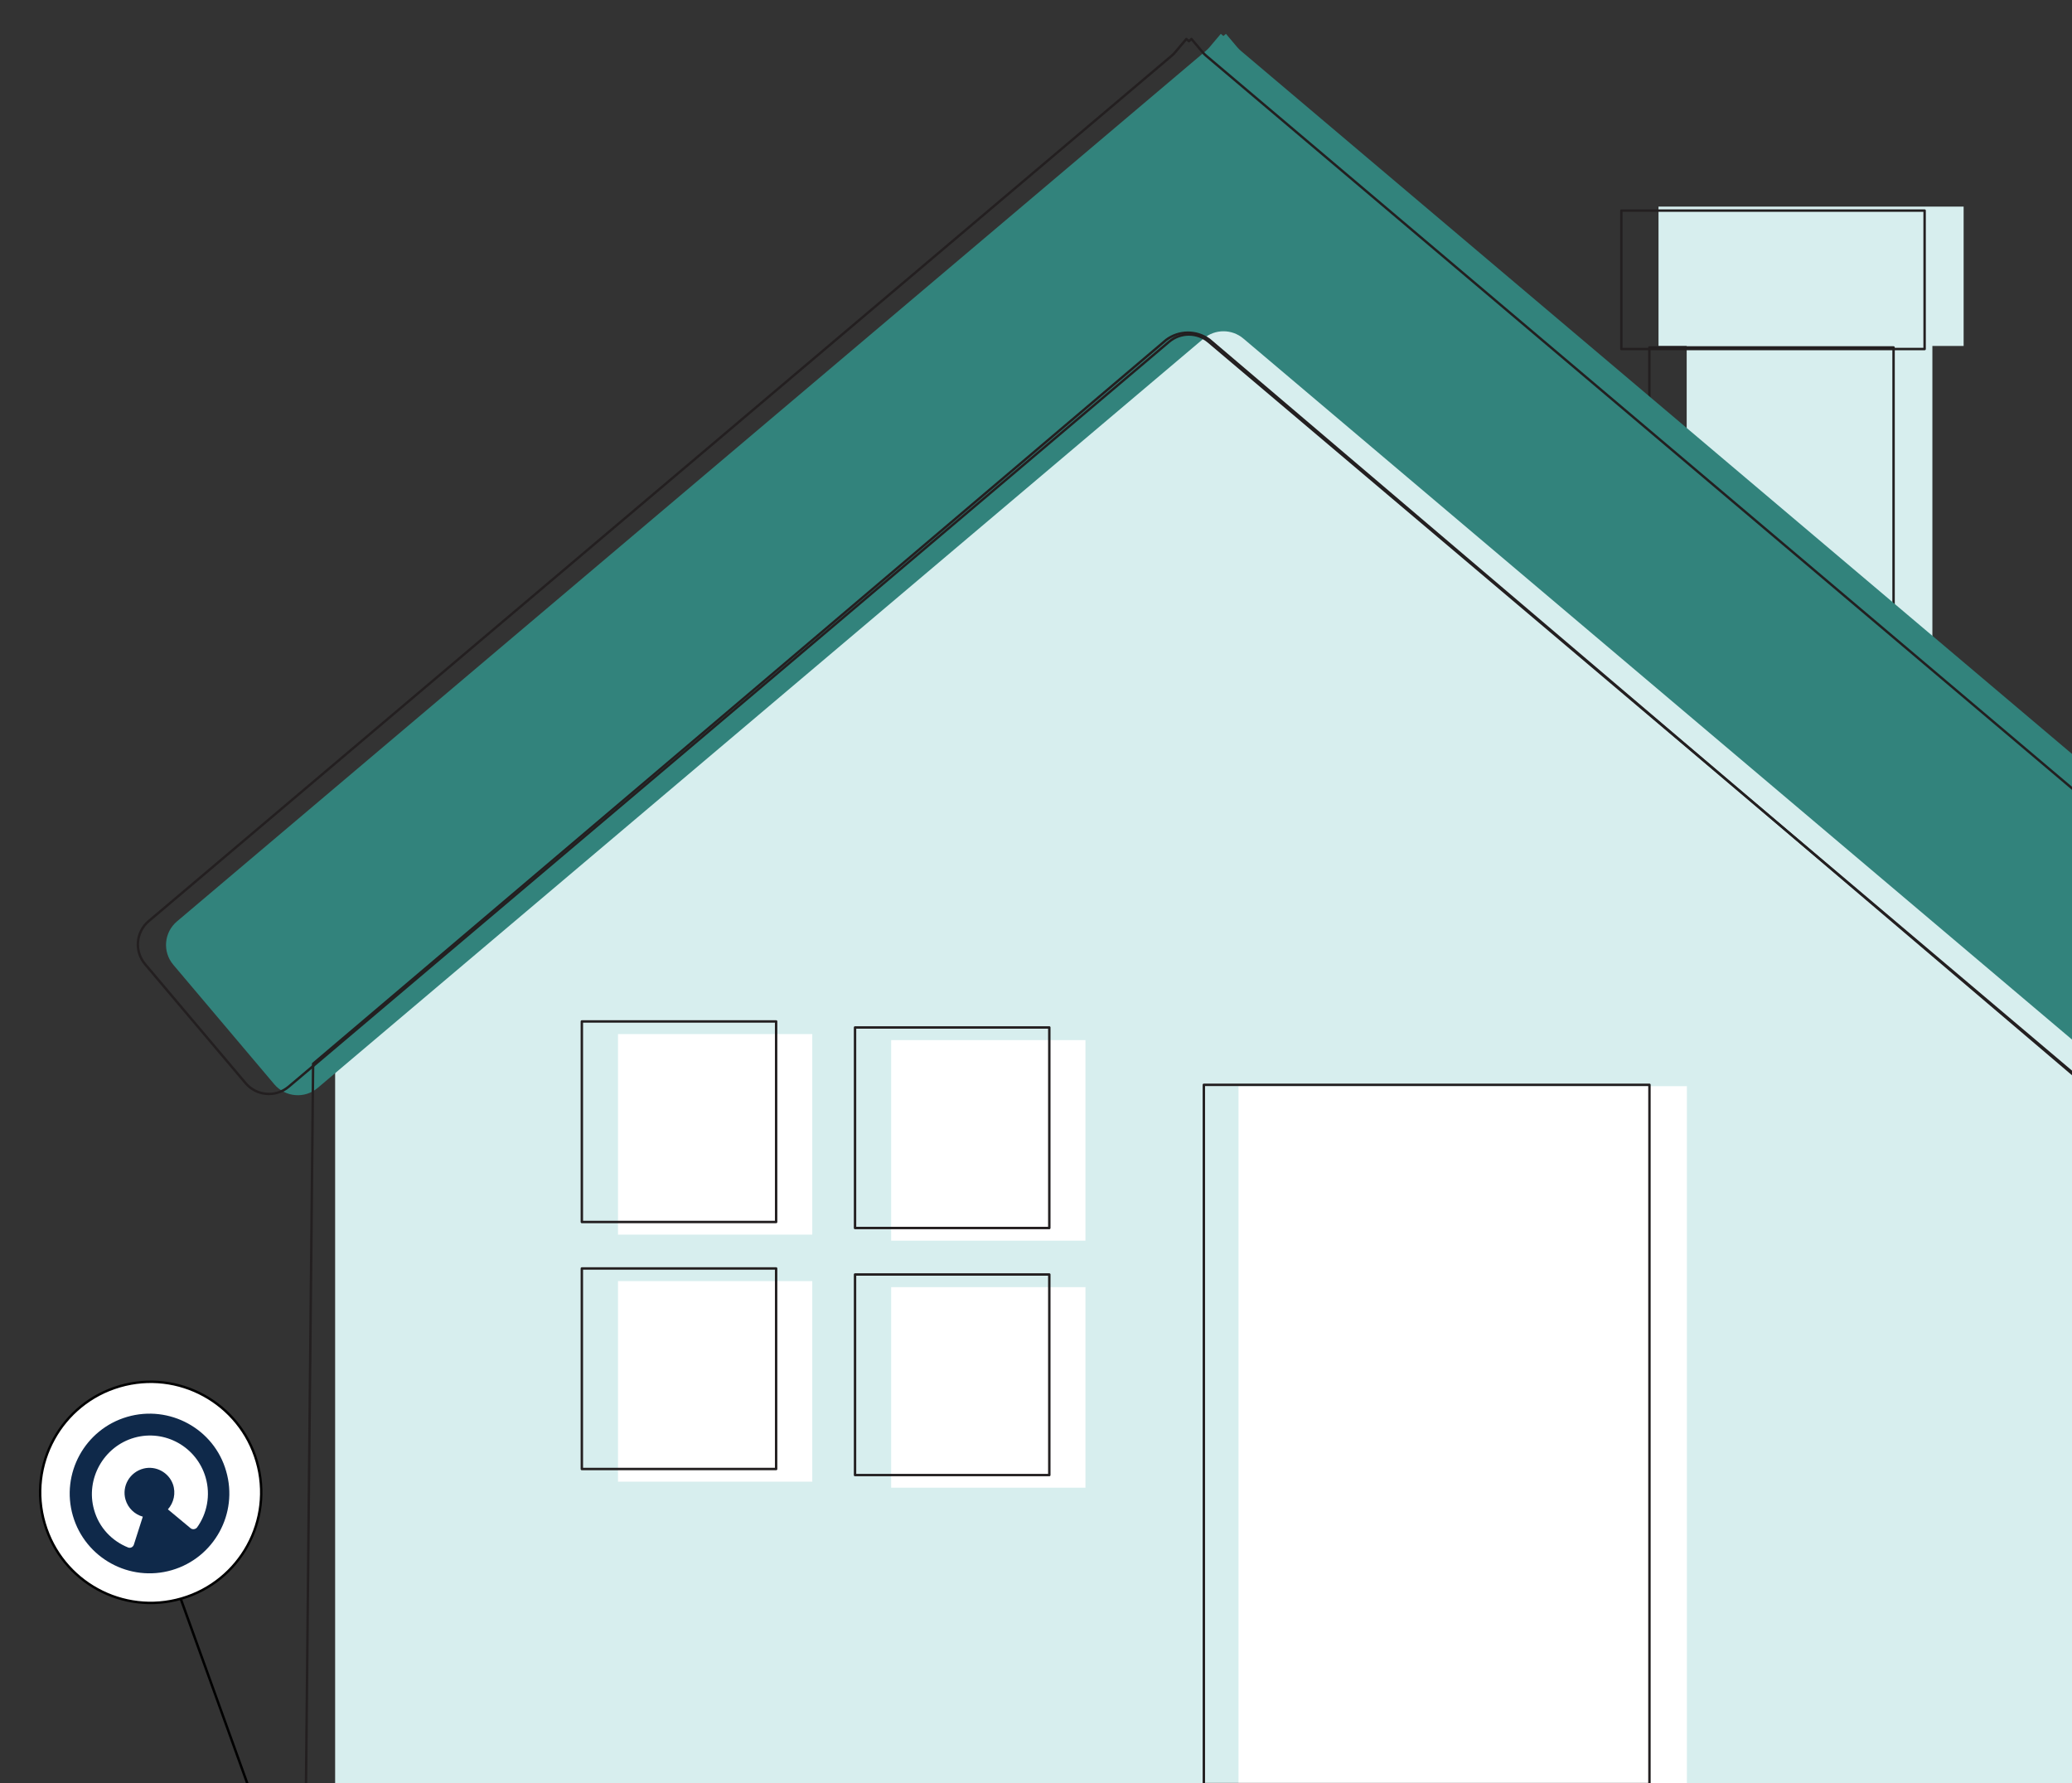 <svg width="853" height="734" viewBox="0 0 853 734" fill="none" xmlns="http://www.w3.org/2000/svg">
<rect x="0" y="0" width="853" height="734" fill="#333333" stroke="none"/>
<g clip-path="url(#clip0_1217_2385)">
<path d="M795.522 141.75H694.375V278.813H795.522V141.75Z" fill="#D7EEEE"/>
<path d="M808.384 85.044H682.775V142.402H808.384V85.044Z" fill="#D7EEEE"/>
<path d="M779.542 143.017H679.005V279.266H779.542V143.017Z" stroke="#231F20" stroke-linecap="round" stroke-linejoin="round"/>
<path d="M792.322 86.678H667.486V143.668H792.322V86.678Z" stroke="#231F20" stroke-linecap="round" stroke-linejoin="round"/>
<path d="M876.481 737.059H137.966V412.049L505.025 118.221L876.481 412.049V737.059Z" fill="#D7EEEE"/>
<path d="M934.523 379.28L510.845 20.93C510.316 20.482 509.828 19.994 509.339 19.424L504.699 13.928L503.641 14.824L502.583 13.928L497.943 19.424C497.495 19.953 497.006 20.441 496.437 20.93L72.841 379.28C67.509 383.798 66.817 391.777 71.335 397.11L112.933 446.325C117.451 451.658 125.429 452.35 130.761 447.831L495.5 139.349C500.222 135.359 507.141 135.359 511.863 139.349L876.562 447.831C881.894 452.35 889.872 451.699 894.39 446.325L935.988 397.11C940.506 391.777 939.855 383.798 934.482 379.28H934.523Z" fill="#32837C"/>
<path d="M694.457 447.099H509.869V736.693H694.457V447.099Z" fill="white"/>
<path d="M334.398 425.646H254.417V508.201H334.398V425.646Z" fill="white"/>
<path d="M446.86 428.129H366.879V510.684H446.86V428.129Z" fill="white"/>
<path d="M334.398 527.333H254.417V609.889H334.398V527.333Z" fill="white"/>
<path d="M446.86 529.816H366.879V612.372H446.86V529.816Z" fill="white"/>
<path d="M860.012 734.744H125.974L128.905 437.863L480.09 139.923C485.341 135.975 492.586 135.934 497.877 139.842L858.546 446.656L860.012 734.744V734.744Z" stroke="#231F20" stroke-linecap="round" stroke-linejoin="round"/>
<path d="M917.647 379.162L496.575 22.97C496.046 22.522 495.557 22.034 495.109 21.505L490.51 16.05L489.452 16.945L488.393 16.05L483.794 21.505C483.346 22.034 482.858 22.522 482.329 22.97L61.216 379.162C55.924 383.64 55.233 391.578 59.751 396.911L101.105 445.841C105.582 451.133 113.519 451.825 118.851 447.307L481.311 140.656C485.992 136.707 492.871 136.707 497.552 140.656L860.012 447.266C865.303 451.744 873.24 451.093 877.758 445.801L919.112 396.87C923.59 391.578 922.938 383.64 917.647 379.122V379.162Z" stroke="#231F20" stroke-linecap="round" stroke-linejoin="round"/>
<path d="M679.046 446.534H495.598V734.378H679.046V446.534Z" stroke="#231F20" stroke-linecap="round" stroke-linejoin="round"/>
<path d="M319.516 420.44H239.535V502.995H319.516V420.44Z" stroke="#231F20" stroke-linecap="round" stroke-linejoin="round"/>
<path d="M431.979 422.923H351.998V505.478H431.979V422.923Z" stroke="#231F20" stroke-linecap="round" stroke-linejoin="round"/>
<path d="M319.516 522.128H239.535V604.683H319.516V522.128Z" stroke="#231F20" stroke-linecap="round" stroke-linejoin="round"/>
<path d="M431.979 524.611H351.998V607.166H431.979V524.611Z" stroke="#231F20" stroke-linecap="round" stroke-linejoin="round"/>
<line x1="106.057" y1="745.862" x2="72.634" y2="653.181" stroke="black"/>
<circle cx="62.034" cy="614.29" r="45.5" transform="rotate(-16.25 62.034 614.29)" fill="white" stroke="black"/>
<path d="M78.472 629.061L69.124 621.282C71.522 618.577 72.497 614.634 71.169 610.891C69.416 606.091 64.219 603.239 59.152 604.48C53.432 605.911 50.055 611.734 51.672 617.282C52.686 620.762 55.455 623.378 58.79 624.294L55.086 635.877C54.764 636.797 53.739 637.332 52.819 637.01C46.144 634.353 40.761 628.841 38.714 621.413C35.145 608.763 42.684 595.354 55.334 591.785C67.874 588.248 80.97 595.524 84.648 608.142C86.772 615.43 85.225 623.08 81.1 628.767C80.389 629.564 79.238 629.664 78.472 629.061ZM52.362 583.21C34.958 588.283 24.939 606.545 30.012 623.949C35.085 641.353 53.347 651.372 70.751 646.299C88.154 641.226 98.173 622.964 93.101 605.56C88.137 588.125 69.766 578.137 52.362 583.21Z" fill="#0F294A"/>
</g>
<defs>
<clipPath id="clip0_1217_2385">
<rect width="853" height="734" fill="white"/>
</clipPath>
</defs>
</svg>
